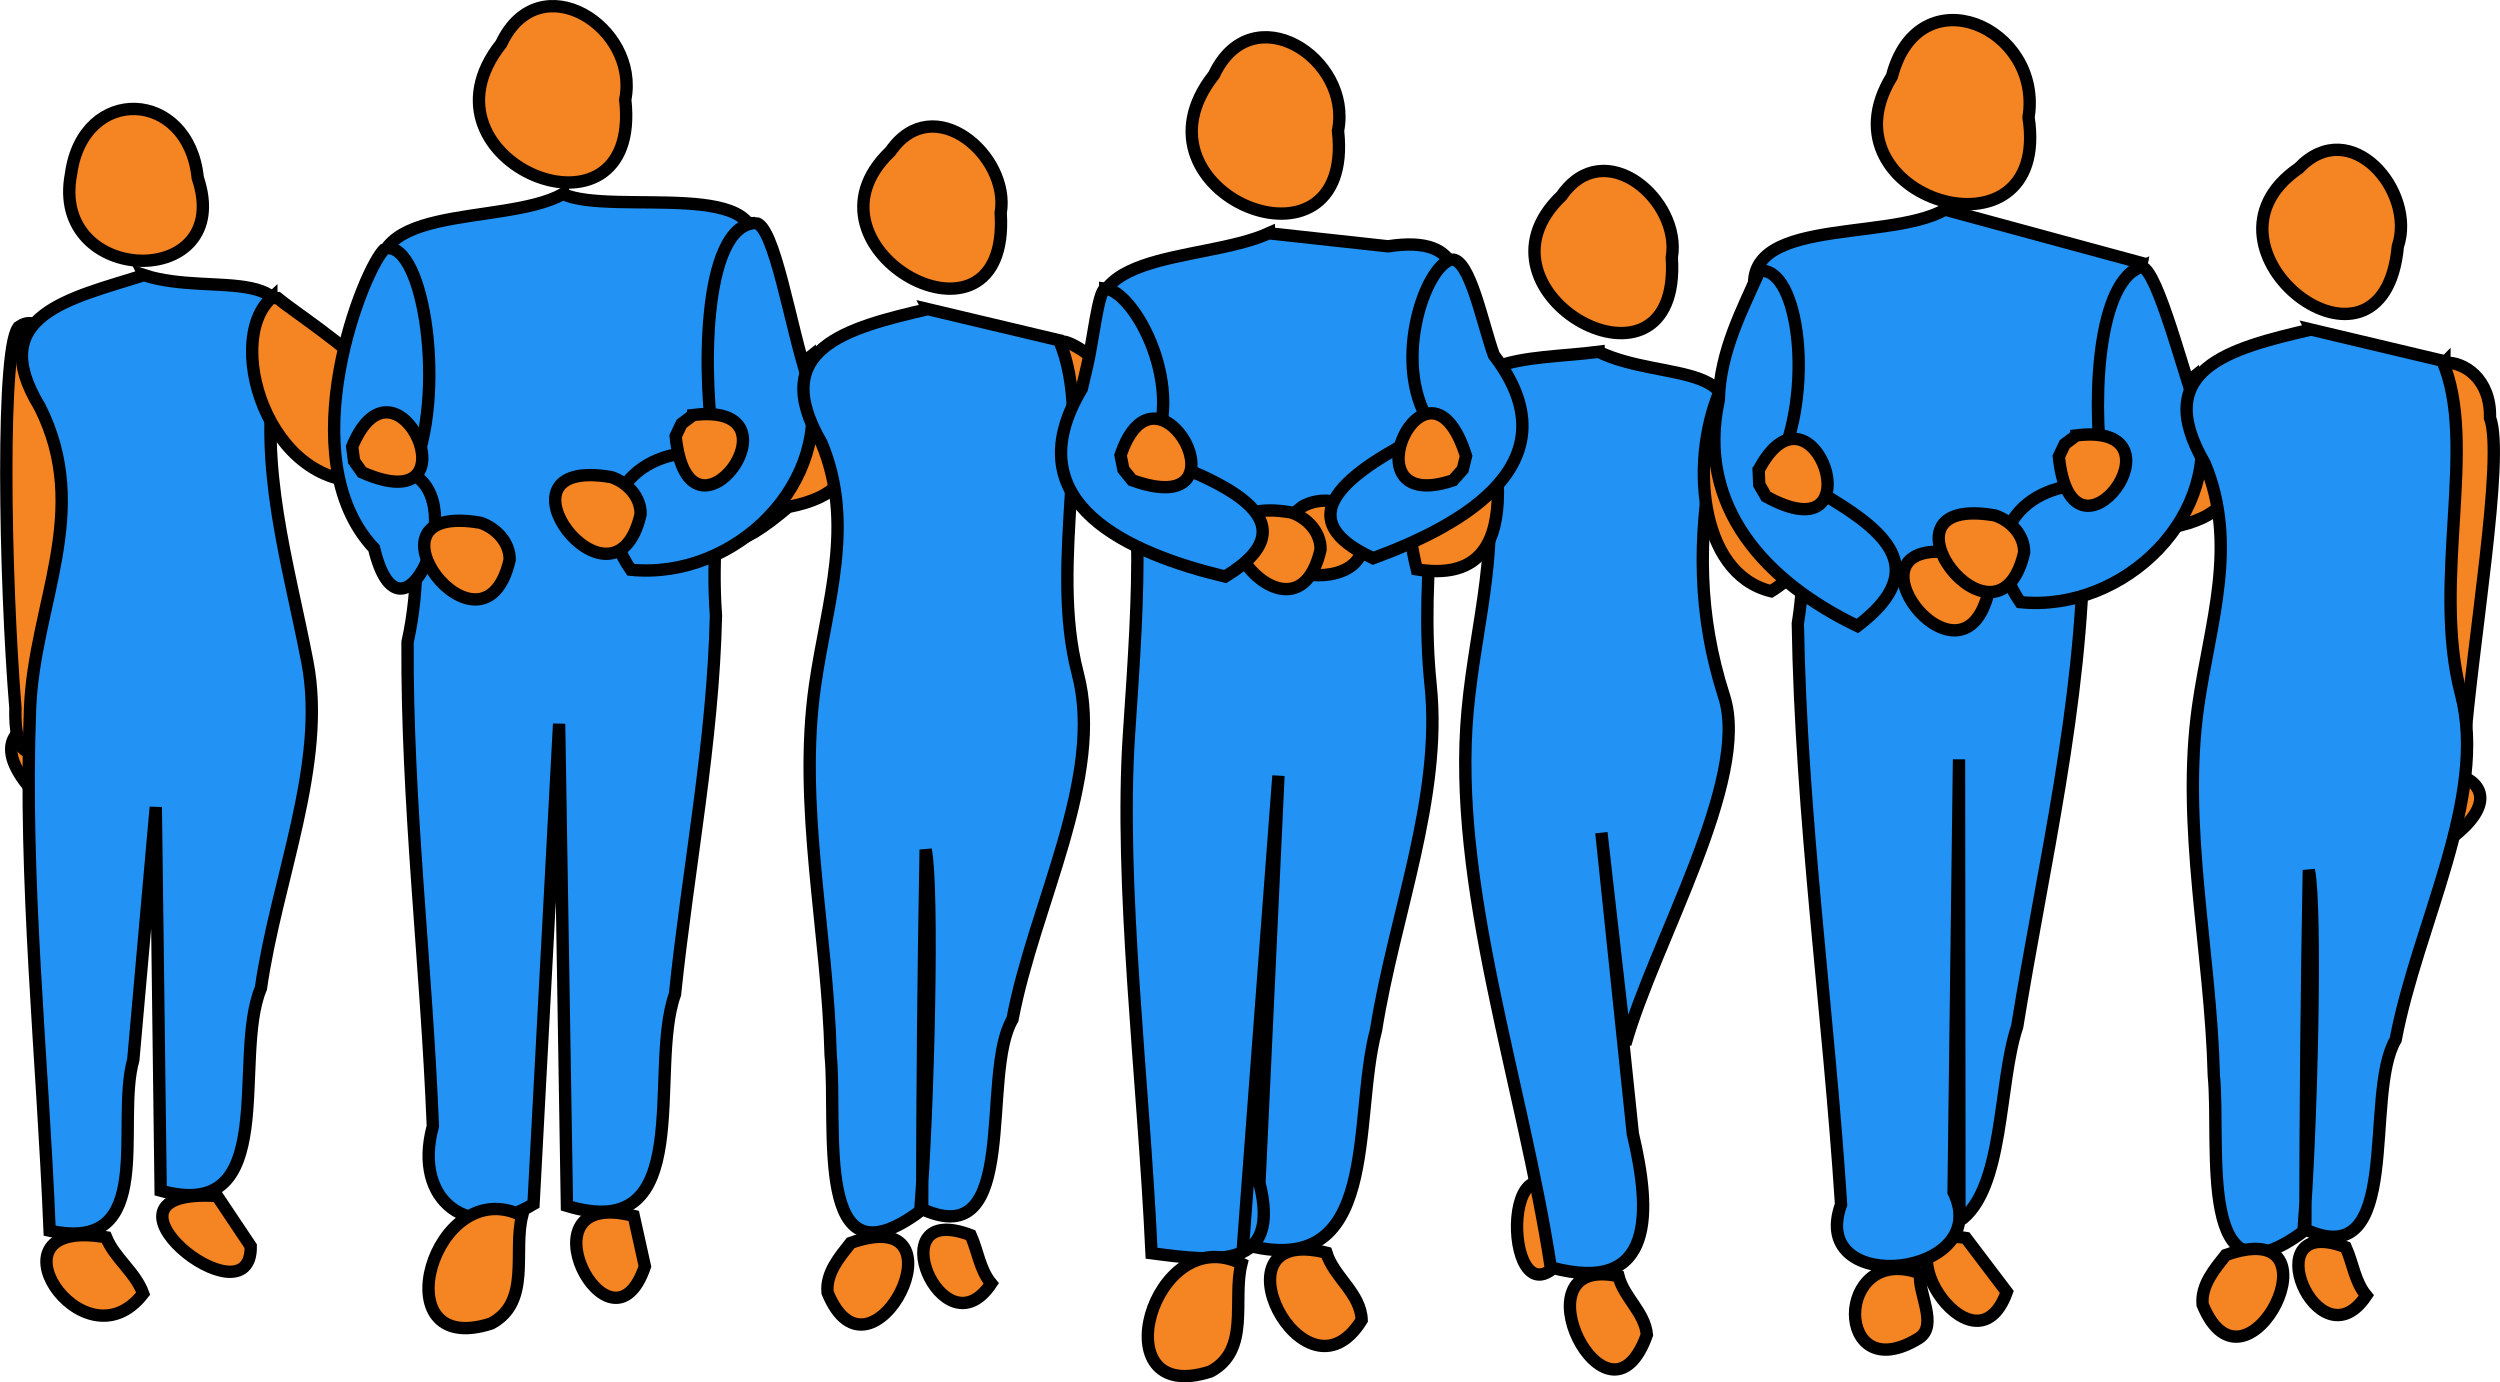 <?xml version="1.0" encoding="UTF-8" standalone="no"?>
<!-- Created with Inkscape (http://www.inkscape.org/) -->
<svg xmlns:inkscape="http://www.inkscape.org/namespaces/inkscape" xmlns:rdf="http://www.w3.org/1999/02/22-rdf-syntax-ns#" xmlns="http://www.w3.org/2000/svg" xmlns:cc="http://creativecommons.org/ns#" xmlns:dc="http://purl.org/dc/elements/1.1/" xmlns:sodipodi="http://sodipodi.sourceforge.net/DTD/sodipodi-0.dtd" xmlns:svg="http://www.w3.org/2000/svg" xmlns:ns1="http://sozi.baierouge.fr" xmlns:xlink="http://www.w3.org/1999/xlink" id="svg3338" sodipodi:docname="teamwork.svg" viewBox="0 0 1416.3 783.11" version="1.1" inkscape:version="0.48.2 r9819">
<sodipodi:namedview id="namedview3338" bordercolor="#666666" inkscape:pageshadow="2" guidetolerance="10" pagecolor="#ffffff" gridtolerance="10" inkscape:window-maximized="0" inkscape:zoom="0.23159054" objecttolerance="10" borderopacity="1" inkscape:current-layer="svg3338" inkscape:cx="708.14636" inkscape:cy="391.55548" inkscape:window-y="24" inkscape:window-x="0" inkscape:window-width="715" showgrid="false" inkscape:pageopacity="0" inkscape:window-height="480"/>
<title id="title3039">Team</title>
<g id="layer1" transform="translate(2.42 47.753)">
<g id="g4931" transform="translate(3705.1 -24.692)">
<path id="path3867" style="stroke:#000000;stroke-miterlimit:3.503;stroke-width:7;fill:#2293f5" d="m-2988.7 109.09c-39.07 17.614-122.19 8.112-88.845 70.77 19.483 71.246 15.345 128.22 9.63 212.92-5.714 84.701 8.235 196.11 12.774 294.13 36.81 4.815 73.62 9.63 61.112-39.826 3.591-76.895 7.182-153.79 10.772-230.69-6.667 88.467-13.334 176.93-20.001 265.4 79.043 22.089 61.594-70.152 75.289-121.26 10.311-65.144 37.526-131.64 30.933-195.43-6.593-63.788 6.101-127.6 9.101-191.25 10.261-35.774 11.109-64.205-33.229-57.382-22.512-2.46-45.025-4.921-67.537-7.381z"/>
<path id="path2457" style="stroke:#000000;stroke-miterlimit:3.503;stroke-width:7;fill:#f58423" d="m-2942.9 265.91c37.778 55.1-85.993 43.549-26.669-2.084 8.185-4.51 19.536-4.758 26.669 2.084z"/>
<path id="path4047" style="stroke:#000000;stroke-miterlimit:3.503;stroke-width:7;fill:#f58423" d="m-2322.7 182.47c-54.839 55.716-37.168 125.36-16.548 194.64 0.691 26.92 13.76 71.842 27.682 24.47 4.695-61.196 23.053-165.76 14.681-187.97 0.601-21.971-14.823-32.009-25.815-31.136z"/>
<path id="path3849" style="stroke:#000000;stroke-miterlimit:3.503;stroke-width:7;fill:#f58423" d="m-3248.8 179.41c16.488 36.49 44.087 73.774-12.18 84.753-26.914 22.749-45.974 31.225-37.861-11.738-12.336-42.271 22.83-50.965 50.041-73.016z"/>
<path id="path4090" style="stroke:#000000;stroke-miterlimit:3.503;stroke-width:7;fill:#f58423" d="m-2465.2 190.96c16.488 36.49 44.088 73.774-12.18 84.753-26.914 22.749-45.974 31.225-37.861-11.738-12.336-42.271 22.83-50.965 50.041-73.016z"/>
<path id="path4051" style="stroke:#000000;stroke-miterlimit:3.503;stroke-width:7;fill:#f58423" d="m-2334.6 449.81c-40.995-51.714 73.446-41.683 15.434 2.239l-7.768 0.817-7.666-3.056-0-0z"/>
<path id="path4120" style="stroke:#000000;stroke-miterlimit:3.503;stroke-width:7;fill:#f58423" d="m-3692.1 421.46c-40.995-51.714 73.446-41.683 15.434 2.239l-7.768 0.817-7.666-3.056v-0z"/>
<path id="path4054" style="stroke:#000000;stroke-miterlimit:3.503;stroke-width:7;fill:#f58423" d="m-2593.8 678.28c-53.239-9.081 4.246 83.191 23.183 30.588-7.728-10.196-15.455-20.392-23.183-30.588z"/>
<path id="path4056" style="stroke:#000000;stroke-miterlimit:3.503;stroke-width:7;fill:#f58423" d="m-2814.5 663.45c-45.19-62.847-42.037 73.083-6.911 25.051 2.304-8.35 4.607-16.701 6.911-25.051z"/>
<path id="path4058" style="stroke:#000000;stroke-miterlimit:3.503;stroke-width:7;fill:#f58423" d="m-3696.3 161.78c29.22-19.372 46.418 123.18 26.204 191.95 6.344 31.038-30.044 78.719-28.703 24.155-5.95-71.921-8.628-209.91 2.498-216.1z"/>
<path id="rect3264" style="stroke:#000000;stroke-miterlimit:3.503;stroke-width:7;fill:#2293f5" d="m-3625.9 132.82c-41.82 13.198-90.619 22.716-59.116 74.586 29.92 59.228-3.223 111.66-5.494 171.18-3.729 97.759 7.135 197.07 11.102 295.57 61.486 13.457 37.104-60.307 47.399-96.777 4.249-47.726 8.498-95.452 12.747-143.18 0.919 72.428 1.838 144.86 2.757 217.29 68.727 19.044 40.172-75.237 56.808-114.75 8.771-61.619 37.417-127.16 26.312-184.86-10.811-56.17-27.81-110.15-17.953-167.62 21.921-62.02-34.522-38.339-74.563-51.445z"/>
<path id="path4061" style="stroke:#000000;stroke-miterlimit:3.503;stroke-width:7;fill:#f58423" d="m-3647.4 677.88c-71.139-12.356-13.127 76.18 20.991 31.896-4.484-12.327-16.068-19.835-20.991-31.896z"/>
<path id="path4063" style="stroke:#000000;stroke-miterlimit:3.503;stroke-width:7;fill:#f58423" d="m-3584.5 654.5c-79.95-4.993 19.765 74.673 19.03 28.459l-19.03-28.459z"/>
<path id="path3791" style="stroke:#000000;stroke-miterlimit:3.503;stroke-width:7;fill:#f58423" d="m-3553.8 145.76c-28.515 25.742 1.186 116.74 63.949 102.44 56.725-27.212-43.527-88.227-60.402-102.39l-3.546-0.047z"/>
<path id="path3793" style="stroke:#000000;stroke-miterlimit:3.503;stroke-width:7;fill:#f58423" d="m-3595.5 77.648c21.608 64.301-84.208 61.813-71.761-2.292 6.96-50.569 66.586-48.023 71.761 2.292z"/>
<path id="path3847" style="stroke:#000000;stroke-miterlimit:3.503;stroke-width:7;fill:#f58423" d="m-3106.6 170.44c-9.896 27.77-18.587 110.63 31.74 77.969 46.74-25.074-21.118-80.47-31.74-77.969z"/>
<path id="path4068" style="stroke:#000000;stroke-miterlimit:3.503;stroke-width:7;fill:#2293f5" d="m-2801.9 176.25c-39.96 5.125-93.729 0.116-65.998 54.912 11.813 52.818-3.458 96.901-8.189 148.25-9.105 98.815 31.094 210.41 47.116 315.52 60.115 16.338 56.652-32.652 46.478-75.675-5.935-56.858-11.87-113.72-17.805-170.57l13.606 119.73c16.125-57.456 71.084-149.91 55.906-197.01-14.837-46.047-14.732-89.006-6.607-134.96 28.87-57.254-27.024-42.225-64.508-60.186z"/>
<path id="path4070" style="stroke:#000000;stroke-miterlimit:3.503;stroke-width:7;fill:#f58423" d="m-2790.6 699.96c-60.175-13.213-6.215 96.025 16.077 33.146-1.153-12.723-12.986-21.043-16.077-33.146z"/>
<path id="path3859" style="stroke:#000000;stroke-miterlimit:3.503;stroke-width:7;fill:#f58423" d="m-2760.4 122.76c5.741 89.025-120.71 20.48-62.431-34.924 24.266-35.036 67.902 2.594 62.431 34.924z"/>
<path id="path3861" style="stroke:#000000;stroke-miterlimit:3.503;stroke-width:7;fill:#f58423" d="m-2731.4 194.51c-19.318 40.371-14.393 107.35 27.28 117.39 52.158-32.338 8.608-91.944-27.28-117.39z"/>
<path id="path3863" style="stroke:#000000;stroke-miterlimit:3.503;stroke-width:7;fill:#f58423" d="m-2868.7 184.44c5.988 40.187 31.796 126.04-36.168 115.07-11.255-45.405-3.212-85.886 36.168-115.07z"/>
<path id="path3865" style="stroke:#000000;stroke-miterlimit:3.503;stroke-width:7;fill:#2293f5" d="m-2605.6 95.682c-33.79 19.32-125.29 1.997-105.41 55.476 12.758 59.002 31.912 118.12 22 179 1.776 109.97 17.367 219.35 24.496 329.11-19.262 53.124 87.169 41.436 63.742-6.923 1.025-81.736 2.05-163.47 3.074-245.21l0.246 261.6c25.627-17.91 21.839-77.767 32.719-110.24 14.814-91.571 36.924-182.47 37.711-275.52 8.024-52.851 22.715-104.52 32.854-157.04l-111.43-30.252z"/>
<path id="path4076" style="stroke:#000000;stroke-miterlimit:3.503;stroke-width:7;fill:#2293f5" d="m-3388.6 86.87c-34.861 19.18-122.17 2.874-100.58 60.303 6.586 64.437 26.867 129.06 12.543 193.54-0.514 91.426 10.684 182.78 14.341 274.22-11.578 42.7 20.824 66.084 57.026 44.138 4.834-90.69 9.667-181.38 14.501-272.07 1.475 91.028 2.95 182.06 4.424 273.09 74.637 22.626 45.632-76.634 61.22-119.88 7.432-71.424 21.644-143.12 23.204-214.57-4.932-67.99 14.921-135.08 19.194-202.81 16.938-46.6-77.465-23.14-105.87-35.956z"/>
<path id="path4078" style="stroke:#000000;stroke-miterlimit:3.503;stroke-width:7;fill:#2293f5" d="m-3489.3 117.72c22.371-4.877 35.118 84.74 14.782 127.52 34.216 16.215-5.659 106.58-21.076 42.376-48.609-51.706-5.658-159.86 6.295-169.9z"/>
<path id="path3874" style="stroke:#000000;stroke-miterlimit:3.503;stroke-width:7;fill:#2293f5" d="m-3279.7 103.24c-30.321 1.766-30.165 88.736-22.727 130.7-43.38-6.228-73.979 28.176-47.728 65.77 59.532 5.972 115.83-50.313 100.3-107.92-9.95-29.517-18.876-88.016-29.849-88.552z"/>
<path id="path3878" style="stroke:#000000;stroke-miterlimit:3.503;stroke-width:7;fill:#2293f5" d="m-2885 123.93c-15.42 3.091-35.645 62.216-10.264 95.914-33.02 16.908-91.826 46.987-34.369 73.34 51.684-18.94 114.86-54.672 68.399-115.11-6.558-18.277-13.457-54.283-23.766-54.149z"/>
<path id="path3880" style="stroke:#000000;stroke-miterlimit:3.503;stroke-width:7;fill:#f58423" d="m-3353.3 33.376c9.885 89.286-123.59 35.6-70.259-31.697 21.527-45.703 78.392-9.513 70.259 31.697z"/>
<path id="path3882" style="stroke:#000000;stroke-miterlimit:3.503;stroke-width:7;fill:#f58423" d="m-2949.5 51.001c9.885 89.286-123.59 35.6-70.259-31.697 21.527-45.703 78.392-9.513 70.259 31.697z"/>
<path id="path3884" style="stroke:#000000;stroke-miterlimit:3.503;stroke-width:7;fill:#f58423" d="m-2558.3 43.448c13.121 86.33-120.27 46.319-77.405-23.269 15.185-58.401 85.502-28.048 77.405 23.269z"/>
<path id="path3886" style="stroke:#000000;stroke-miterlimit:3.503;stroke-width:7;fill:#2293f5" d="m-2710.7 130.4c22.543-2.764 31.216 68.755 10.174 110.92 37.283 24.156 100.59 48.3 45.267 90.254-50.918-24.518-91.816-66.908-78.512-128.12 0.621-27.587 13.714-51.865 23.071-73.049z"/>
<path id="path4087" style="stroke:#000000;stroke-miterlimit:3.503;stroke-width:7;fill:#f58423" d="m-2619.7 698.29c-49.105-17.74-49.106 66.723-0.683 36.728 11.224-7.292-0.907-25.84 0.683-36.728z"/>
<path id="path3894" style="stroke:#000000;stroke-miterlimit:3.503;stroke-width:7;fill:#f58423" d="m-2956.1 686.62c-67.051-17.048-12.644 90.985 20.003 38.17-0.515-15.177-15.78-24.3-20.003-38.17z"/>
<path id="path3896" style="stroke:#000000;stroke-miterlimit:3.503;stroke-width:7;fill:#f58423" d="m-3004.2 692.8c-50.241-24.692-80.558 81.53-17.551 61.121 22.784-12.15 12.327-40.638 17.551-61.121z"/>
<path id="path3898" style="stroke:#000000;stroke-miterlimit:3.503;stroke-width:7;fill:#f58423" d="m-3348.5 665.77c-66.797-17.144-13.257 86.568 6.339 28.619-2.113-9.54-4.226-19.08-6.339-28.619z"/>
<path id="path3902" style="stroke:#000000;stroke-miterlimit:3.503;stroke-width:7;fill:#f58423" d="m-3418.8 294.13c-14.947 65.114-90.284-33.766-16.531-21.031 8.862 2.967 16.733 11.149 16.531 21.031z"/>
<path id="path3904" style="stroke:#000000;stroke-miterlimit:3.503;stroke-width:7;fill:#f58423" d="m-3344.6 268.28c-14.947 65.114-90.284-33.766-16.531-21.031 8.862 2.967 16.733 11.149 16.531 21.031z"/>
<path id="path3908" style="stroke:#000000;stroke-miterlimit:3.503;stroke-width:7;fill:#f58423" d="m-2959.4 288.3c-14.947 65.114-90.284-33.766-16.531-21.031 8.862 2.967 16.733 11.149 16.531 21.031z"/>
<path id="path3910" style="stroke:#000000;stroke-miterlimit:3.503;stroke-width:7;fill:#f58423" d="m-2580.8 311.64c-14.947 65.114-90.284-33.766-16.531-21.031 8.862 2.967 16.733 11.149 16.531 21.031z"/>
<path id="path3916" style="stroke:#000000;stroke-miterlimit:3.503;stroke-width:7;fill:#f58423" d="m-2884.3 249.04c-62.525 21.106-14.409-83.211 7.323-13.769l-1.856 7.587-5.467 6.182v-0z"/>
<path id="path4097" style="stroke:#000000;stroke-miterlimit:3.503;stroke-width:7;fill:#f58423" d="m-2711.2 243.21c30.603-58.467 67.923 50.181 4.223 15.012l-3.902-6.766-0.322-8.246z"/>
<path id="path3922" style="stroke:#000000;stroke-miterlimit:3.503;stroke-width:7;fill:#f58423" d="m-3508 229.92c25.31-60.945 72.096 43.976 5.535 14.58l-4.485-6.394-1.05-8.186v-0z"/>
<path id="path4100" style="stroke:#000000;stroke-miterlimit:3.503;stroke-width:7;fill:#2293f5" d="m-3181.9 152.06c-45.816 10.67-91.435 22.298-60.144 75.964 19.088 45.887 2.983 90.254-3.739 137.05-9.822 68.381 7.106 139.72 8.836 209.59 3.886 40.226-10.198 133.75 50.764 88.36 4.727-59.656 7.48-183.12 3.069-204.73-1.256 67.866-1.854 135.74-1.98 203.62 56.382 25.748 32.67-76.499 51.167-107.5 12.33-65.294 52.382-137.27 36.99-195.88-16.84-64.123 9.911-141.97-10.595-188.82-24.789-5.886-49.578-11.772-74.367-17.658z"/>
<path id="path3843" style="stroke:#000000;stroke-miterlimit:3.503;stroke-width:7;fill:#f58423" d="m-3225.6 681.07c68.402-24.217 11.623 88.798-13.101 28.092-0.995-11.102 6.799-20.069 13.101-28.092z"/>
<path id="path3845" style="stroke:#000000;stroke-miterlimit:3.503;stroke-width:7;fill:#f58423" d="m-3157.6 676.67c-52.956-20.213-15.814 68.586 11.638 27.396-6.539-7.862-7.56-18.359-11.638-27.396z"/>
<path id="path3851" style="stroke:#000000;stroke-miterlimit:3.503;stroke-width:7;fill:#f58423" d="m-3140.6 97.58c5.741 89.025-120.71 20.48-62.431-34.924 24.266-35.036 67.902 2.594 62.431 34.924z"/>
<path id="path3876" style="stroke:#000000;stroke-miterlimit:3.503;stroke-width:7;fill:#2293f5" d="m-3081.4 140.38c17.308 1.878 46.708 57.91 25.372 94.304 34.745 12.997 96.621 36.113 42.576 68.9-53.519-12.869-120.38-41.098-81.185-106.47 0.696-2.981 1.391-5.962 2.087-8.943 0.324-1.387 0.647-2.775 0.971-4.162 3.393-14.542 6.104-41.699 10.179-43.625z"/>
<path id="path3920" style="stroke:#000000;stroke-miterlimit:3.503;stroke-width:7;fill:#f58423" d="m-3314.8 212.04c65.497-8.061-2.67 84.407-9.95 12.009l3.348-7.056 6.601-4.953v-0z"/>
<path id="path4066" style="stroke:#000000;stroke-miterlimit:3.503;stroke-width:7;fill:#f58423" d="m-3072.7 234.83c20.998-62.562 74.988 38.84 6.538 14.158l-4.92-6.066-1.618-8.092v0z"/>
<path id="path4108" style="stroke:#000000;stroke-miterlimit:3.503;stroke-width:7;fill:#2293f5" d="m-2495.6 128.41c-24.865 10.63-27.097 81.917-19.658 123.89-43.38-6.228-73.979 28.176-47.728 65.77 59.532 5.972 115.83-50.313 100.3-107.92-9.95-29.517-24.673-86.652-32.918-81.733z"/>
<path id="path4110" style="stroke:#000000;stroke-miterlimit:3.503;stroke-width:7;fill:#f58423" d="m-2560.8 289.96c-14.947 65.114-90.284-33.766-16.531-21.031 8.862 2.967 16.733 11.149 16.531 21.031z"/>
<path id="path4112" style="stroke:#000000;stroke-miterlimit:3.503;stroke-width:7;fill:#2293f5" d="m-2398.3 163.62c-45.816 10.67-91.435 22.298-60.144 75.964 19.088 45.887 2.983 90.254-3.739 137.05-9.822 68.381 7.106 139.72 8.836 209.59 3.886 40.226-10.198 133.75 50.764 88.36 4.727-59.656 7.48-183.12 3.069-204.73-1.256 67.866-1.854 135.74-1.98 203.62 56.382 25.748 32.67-76.499 51.166-107.5 12.33-65.294 52.382-137.27 36.99-195.88-16.84-64.123 9.911-141.97-10.596-188.82-24.789-5.886-49.578-11.772-74.367-17.658z"/>
<path id="path4092" style="stroke:#000000;stroke-miterlimit:3.503;stroke-width:7;fill:#f58423" d="m-2349.1 116.54c-8.317 88.821-122.43 1.26-56.168-44.298 29.469-30.789 66.651 13.23 56.168 44.298z"/>
<path id="path4115" style="stroke:#000000;stroke-miterlimit:3.503;stroke-width:7;fill:#f58423" d="m-2531.2 223.59c65.497-8.061-2.67 84.407-9.95 12.009l3.348-7.056 6.601-4.953v0z"/>
<path id="path6369" style="stroke:#000000;stroke-miterlimit:3.503;stroke-width:7;fill:#f58423" d="m-3411.7 665.61c-50.241-24.692-80.558 81.53-17.551 61.121 22.784-12.15 12.327-40.638 17.551-61.121z"/>
<path id="path3277" style="stroke:#000000;stroke-miterlimit:3.503;stroke-width:7;fill:#f58423" d="m-2446.6 687.93c68.402-24.217 11.624 88.798-13.101 28.092-0.994-11.102 6.799-20.069 13.101-28.092z"/>
<path id="path3279" style="stroke:#000000;stroke-miterlimit:3.503;stroke-width:7;fill:#f58423" d="m-2378.6 683.52c-52.956-20.213-15.814 68.586 11.638 27.397-6.539-7.862-7.56-18.359-11.638-27.397z"/>
</g>
</g>
</svg>
